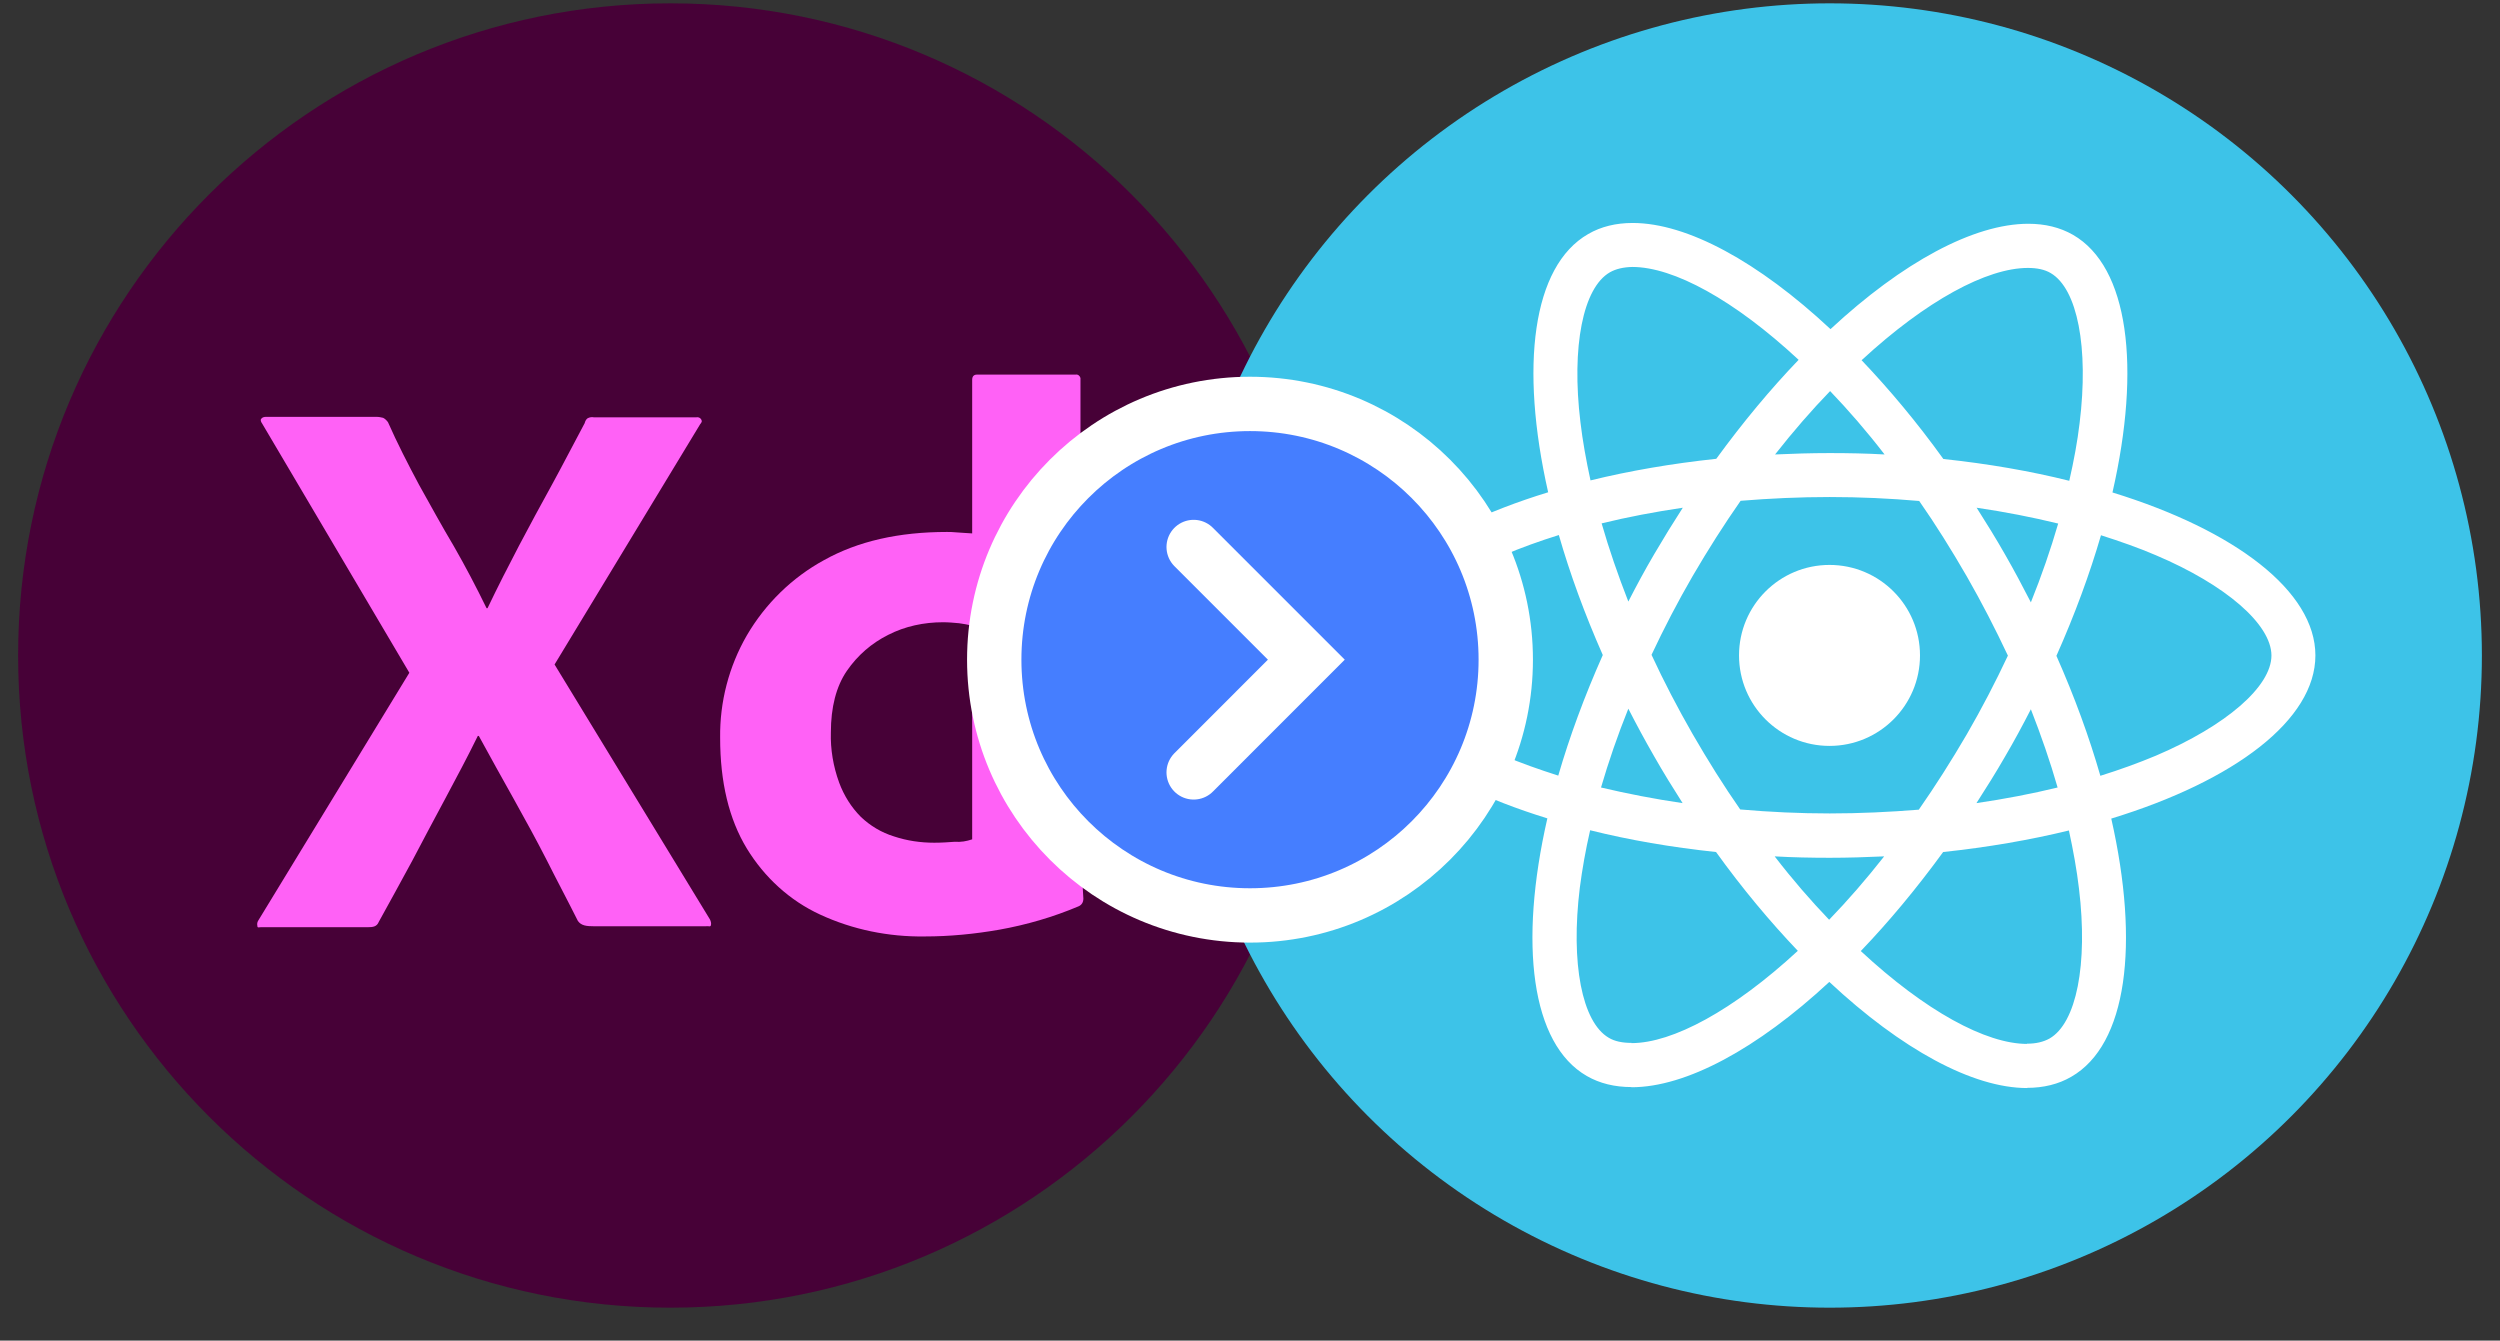<svg width="69" height="37" viewBox="0 0 69 37" fill="none" xmlns="http://www.w3.org/2000/svg">
<rect x="0" y="0" width="69" height="37" fill="#333333" stroke="none"/>
<g clip-path="url(#clip0_1452_24864)">
<path d="M36.5 18.092C36.5 8.151 28.441 0.092 18.5 0.092C8.559 0.092 0.5 8.151 0.5 18.092C0.5 28.033 8.559 36.092 18.5 36.092C28.441 36.092 36.5 28.033 36.5 18.092Z" fill="#470137"/>
<path d="M19.326 11.706L15.306 18.34L19.595 25.377C19.621 25.431 19.635 25.484 19.621 25.538C19.608 25.591 19.554 25.551 19.474 25.565H16.405C16.19 25.565 16.043 25.551 15.949 25.417C15.668 24.854 15.373 24.305 15.091 23.742C14.81 23.192 14.501 22.629 14.18 22.053C13.858 21.477 13.536 20.9 13.215 20.311H13.188C12.906 20.887 12.598 21.463 12.29 22.04C11.982 22.616 11.673 23.192 11.379 23.755C11.07 24.318 10.762 24.895 10.454 25.444C10.4 25.578 10.293 25.591 10.146 25.591H7.197C7.143 25.591 7.103 25.618 7.103 25.551C7.09 25.498 7.103 25.444 7.13 25.404L11.298 18.568L7.237 11.693C7.197 11.639 7.183 11.585 7.21 11.559C7.237 11.518 7.291 11.505 7.344 11.505H10.387C10.454 11.505 10.521 11.518 10.574 11.532C10.628 11.559 10.668 11.599 10.708 11.652C10.963 12.229 11.258 12.805 11.566 13.381C11.888 13.958 12.196 14.521 12.531 15.084C12.853 15.646 13.148 16.209 13.429 16.786H13.456C13.738 16.196 14.032 15.62 14.327 15.057C14.622 14.494 14.93 13.931 15.239 13.368C15.547 12.805 15.842 12.229 16.137 11.679C16.15 11.626 16.177 11.572 16.217 11.545C16.271 11.518 16.324 11.505 16.391 11.518H19.219C19.286 11.505 19.353 11.545 19.367 11.612C19.38 11.626 19.353 11.679 19.326 11.706Z" fill="#FF61F6"/>
<path d="M25.519 25.846C24.527 25.86 23.535 25.659 22.637 25.243C21.793 24.855 21.096 24.211 20.613 23.42C20.117 22.603 19.876 21.584 19.876 20.364C19.863 19.373 20.117 18.394 20.613 17.536C21.122 16.665 21.86 15.941 22.744 15.459C23.682 14.936 24.808 14.682 26.135 14.682C26.202 14.682 26.296 14.682 26.417 14.695C26.537 14.708 26.671 14.708 26.832 14.722V10.486C26.832 10.393 26.872 10.339 26.966 10.339H29.687C29.754 10.326 29.808 10.379 29.821 10.433C29.821 10.446 29.821 10.46 29.821 10.46V23.219C29.821 23.46 29.834 23.729 29.848 24.023C29.875 24.305 29.888 24.573 29.901 24.801C29.901 24.895 29.861 24.975 29.767 25.015C29.07 25.31 28.333 25.525 27.583 25.659C26.899 25.779 26.216 25.846 25.519 25.846ZM26.832 23.166V17.268C26.712 17.242 26.591 17.215 26.47 17.201C26.323 17.188 26.175 17.174 26.028 17.174C25.505 17.174 24.983 17.282 24.513 17.523C24.058 17.751 23.669 18.086 23.374 18.515C23.079 18.944 22.932 19.52 22.932 20.217C22.918 20.686 22.999 21.155 23.16 21.598C23.294 21.959 23.495 22.281 23.763 22.549C24.017 22.79 24.326 22.978 24.674 23.085C25.036 23.206 25.411 23.259 25.787 23.259C25.988 23.259 26.175 23.246 26.35 23.233C26.524 23.246 26.671 23.219 26.832 23.166Z" fill="#FF61F6"/>
</g>
<circle cx="50.5" cy="18.092" r="18" fill="#3DC3E8"/>
<path d="M63.905 18.09C63.905 19.866 61.681 21.549 58.271 22.593C59.058 26.068 58.708 28.834 57.167 29.719C56.812 29.926 56.397 30.025 55.943 30.025V28.806C56.194 28.806 56.397 28.757 56.566 28.664C57.309 28.238 57.632 26.615 57.38 24.527C57.32 24.014 57.222 23.473 57.102 22.921C56.03 23.183 54.861 23.385 53.631 23.516C52.894 24.527 52.129 25.445 51.358 26.249C53.139 27.904 54.812 28.812 55.949 28.812V30.03C54.446 30.03 52.478 28.959 50.489 27.101C48.5 28.948 46.533 30.008 45.03 30.008V28.79C46.161 28.79 47.839 27.888 49.62 26.243C48.855 25.44 48.09 24.527 47.363 23.516C46.128 23.385 44.959 23.183 43.888 22.915C43.762 23.462 43.669 23.992 43.603 24.5C43.347 26.587 43.663 28.21 44.401 28.642C44.565 28.741 44.778 28.784 45.03 28.784V30.003C44.571 30.003 44.155 29.905 43.795 29.697C42.259 28.812 41.915 26.052 42.707 22.587C39.308 21.538 37.095 19.86 37.095 18.09C37.095 16.314 39.319 14.63 42.729 13.587C41.942 10.111 42.292 7.346 43.833 6.46C44.188 6.253 44.603 6.154 45.062 6.154C46.565 6.154 48.533 7.226 50.522 9.084C52.511 7.236 54.478 6.176 55.981 6.176C56.44 6.176 56.856 6.275 57.216 6.482C58.752 7.368 59.096 10.127 58.304 13.592C61.692 14.636 63.905 16.319 63.905 18.09ZM56.79 21.735C56.588 21.03 56.337 20.303 56.052 19.576C55.828 20.013 55.593 20.45 55.336 20.888C55.085 21.325 54.817 21.751 54.55 22.166C55.325 22.052 56.074 21.91 56.79 21.735ZM54.287 15.915C53.861 15.177 53.424 14.477 52.97 13.827C52.156 13.756 51.331 13.718 50.5 13.718C49.675 13.718 48.85 13.756 48.041 13.822C47.587 14.472 47.145 15.166 46.718 15.898C46.303 16.614 45.926 17.341 45.582 18.073C45.92 18.805 46.303 19.538 46.713 20.254C47.139 20.991 47.576 21.691 48.03 22.341C48.844 22.412 49.669 22.451 50.5 22.451C51.325 22.451 52.15 22.412 52.959 22.347C53.413 21.696 53.855 21.002 54.282 20.27C54.697 19.554 55.074 18.827 55.418 18.095C55.074 17.363 54.697 16.631 54.287 15.915ZM56.052 16.625C56.347 15.893 56.599 15.161 56.806 14.45C56.09 14.275 55.336 14.128 54.555 14.013C54.823 14.434 55.09 14.865 55.342 15.308C55.593 15.745 55.828 16.188 56.052 16.625ZM50.511 10.794C50.003 11.319 49.495 11.903 48.992 12.543C49.484 12.521 49.986 12.505 50.495 12.505C51.008 12.505 51.517 12.515 52.014 12.543C51.522 11.903 51.014 11.319 50.511 10.794ZM46.445 14.013C45.669 14.128 44.92 14.27 44.205 14.445C44.407 15.149 44.658 15.876 44.942 16.603C45.166 16.166 45.401 15.729 45.658 15.292C45.915 14.854 46.177 14.428 46.445 14.013ZM50.484 25.385C50.992 24.86 51.5 24.276 52.003 23.636C51.511 23.658 51.008 23.675 50.5 23.675C49.986 23.675 49.478 23.664 48.981 23.636C49.473 24.276 49.981 24.86 50.484 25.385ZM46.44 22.166C46.172 21.746 45.904 21.314 45.653 20.871C45.401 20.434 45.166 19.997 44.942 19.56C44.647 20.292 44.396 21.024 44.188 21.735C44.904 21.904 45.658 22.052 46.44 22.166ZM41.494 15.324C39.559 16.15 38.308 17.232 38.308 18.09C38.308 18.948 39.559 20.035 41.494 20.855C41.964 21.057 42.478 21.237 43.008 21.407C43.319 20.336 43.729 19.221 44.237 18.079C43.735 16.942 43.33 15.833 43.024 14.767C42.483 14.936 41.969 15.122 41.494 15.324ZM44.434 7.515C43.691 7.941 43.368 9.564 43.62 11.652C43.68 12.166 43.778 12.707 43.898 13.259C44.97 12.996 46.139 12.794 47.369 12.663C48.106 11.652 48.871 10.734 49.642 9.931C47.861 8.275 46.188 7.368 45.052 7.368C44.806 7.373 44.598 7.422 44.434 7.515ZM57.397 11.679C57.654 9.592 57.337 7.969 56.599 7.537C56.435 7.439 56.222 7.395 55.97 7.395C54.839 7.395 53.161 8.297 51.38 9.942C52.145 10.745 52.91 11.658 53.637 12.668C54.872 12.8 56.041 13.002 57.112 13.27C57.238 12.718 57.337 12.188 57.397 11.679ZM59.501 15.324C59.031 15.122 58.517 14.942 57.987 14.773C57.675 15.844 57.266 16.958 56.757 18.101C57.26 19.237 57.664 20.347 57.97 21.412C58.511 21.243 59.025 21.057 59.506 20.855C61.441 20.03 62.692 18.948 62.692 18.09C62.687 17.232 61.435 16.144 59.501 15.324Z" fill="white"/>
<path d="M50.495 15.592C51.874 15.592 52.992 16.71 52.992 18.09C52.992 19.469 51.874 20.587 50.495 20.587C49.115 20.587 47.997 19.469 47.997 18.09C47.997 16.71 49.115 15.592 50.495 15.592Z" fill="white"/>
<circle cx="34.5" cy="18.207" r="7.059" fill="#457EFF" stroke="white" stroke-width="1.5"/>
<path d="M32.945 15.097L36.055 18.207L32.945 21.318" stroke="white" stroke-width="1.5" stroke-linecap="round"/>
<defs>
<clipPath id="clip0_1452_24864">
<rect width="36" height="36" fill="white" transform="translate(0.5 0.092)"/>
</clipPath>
</defs>
</svg>
